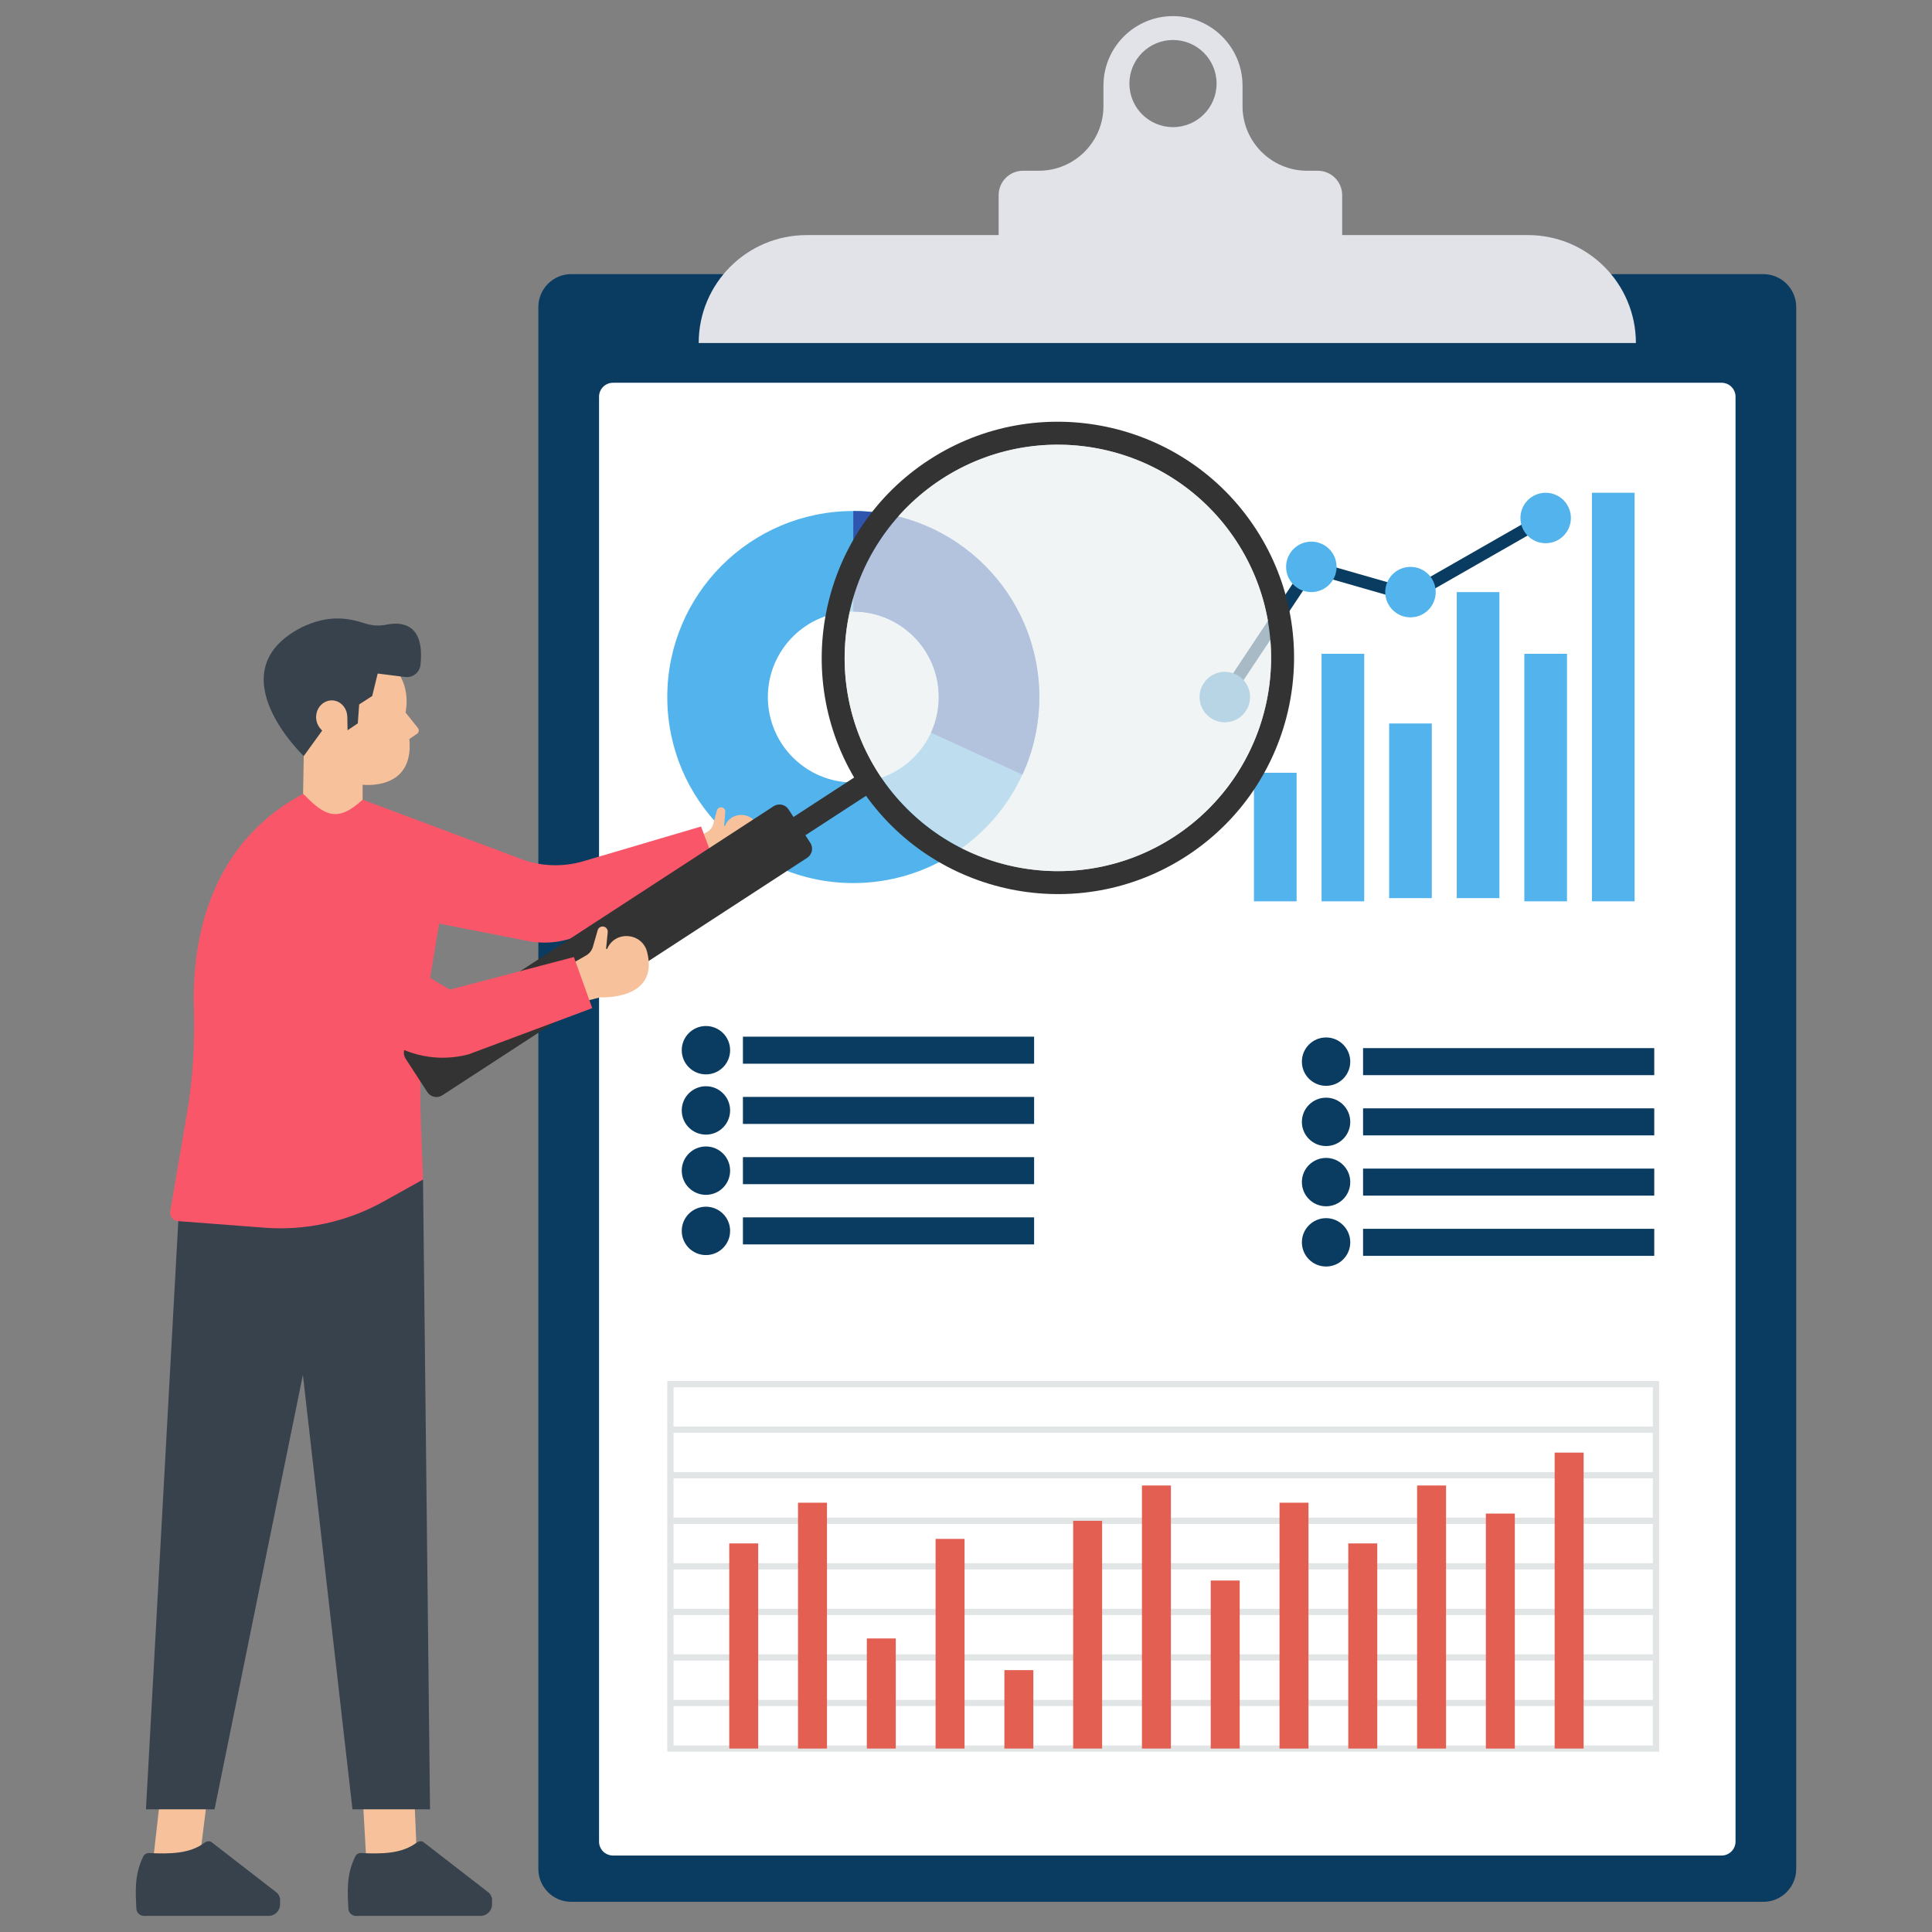 <?xml version="1.0" encoding="utf-8"?>
<svg xmlns="http://www.w3.org/2000/svg" enable-background="new 0 0 3000 3000" viewBox="0 0 3000 3000">
  <rect x="0" y="0" width="3000" height="3000" fill="#808080" stroke="none"/>
  <path d="M835.94,2902V476.81c0-28.25,22.9-51.16,51.16-51.16h1850.91c28.25,0,51.16,22.9,51.16,51.16V2902&#xD;&#xA;		c0,28.25-22.9,51.16-51.16,51.16H887.09C858.84,2953.15,835.94,2930.25,835.94,2902z" fill="#0a3c61"/>
  <path d="M2673.26,2881.25H951.84c-11.96,0-21.65-9.69-21.65-21.65V616.01c0-11.96,9.69-21.65,21.65-21.65h1721.43&#xD;&#xA;		c11.96,0,21.65,9.69,21.65,21.65V2859.6C2694.91,2871.56,2685.22,2881.25,2673.26,2881.25z" fill="#fff"/>
  <path d="M2372.59,365.05h-288.48V303c0-20.92-16.96-37.87-37.87-37.87h-16.52c-55.41,0-100.32-44.92-100.32-100.32&#xD;&#xA;		v-31.86c0-29.8-12.09-56.74-31.64-76.3c-19.56-19.56-46.5-31.64-76.3-31.64c-59.68,0-108.03,48.35-108.03,107.94v31.86&#xD;&#xA;		c0,55.41-44.92,100.32-100.32,100.32h-24.56c-20.92,0-37.87,16.96-37.87,37.87v62.05h-298.15c-92.57,0-167.61,75.04-167.61,167.61&#xD;&#xA;		h1455.3C2540.2,440.09,2465.16,365.05,2372.59,365.05z M1821.45,62.1c37.35,0,67.65,30.3,67.65,67.66s-30.3,67.65-67.65,67.65&#xD;&#xA;		c-37.44,0-67.74-30.3-67.74-67.65S1784.01,62.1,1821.45,62.1z" fill="#e1e3e8"/>
  <path d="M1324.99,793.51c-159.52,0-288.85,129.34-288.85,288.88c0,159.52,129.34,288.85,288.85,288.85&#xD;&#xA;			c116.57,0,217.01-69.04,262.64-168.47c16.82-36.65,26.21-77.41,26.21-120.39C1613.84,922.84,1484.53,793.51,1324.99,793.51z&#xD;&#xA;			 M1324.99,1215.05c-73.27,0-132.66-59.39-132.66-132.66c0-73.3,59.39-132.69,132.66-132.69s132.69,59.39,132.69,132.69&#xD;&#xA;			c0,19.74-4.32,38.46-12.04,55.28C1424.67,1183.36,1378.52,1215.05,1324.99,1215.05z" fill="#53b4ed"/>
  <path d="M1613.84,1082.39c0,42.98-9.39,83.74-26.21,120.39l-141.99-65.11c7.73-16.82,12.04-35.54,12.04-55.28&#xD;&#xA;			c0-73.3-59.42-132.69-132.69-132.69V793.51C1484.53,793.51,1613.84,922.84,1613.84,1082.39z" fill="#2e56ae"/>
  <polygon fill="#0a3c61" points="1909.98 1087.76 1893.8 1077 2032.08 868.93 2188.92 913.92 2395.28 795.91 2404.93 812.78 2191.44 934.86 2040.39 891.53"/>
  <rect fill="#53b4ed" height="634.43" width="66.24" x="2471.94" y="765.16"/>
  <rect fill="#53b4ed" height="384.39" width="66.24" x="2366.98" y="1015.2"/>
  <rect fill="#53b4ed" height="475.2" width="66.24" x="2262.02" y="919.41"/>
  <rect fill="#53b4ed" height="271.19" width="66.24" x="2157.06" y="1123.42"/>
  <rect fill="#53b4ed" height="384.39" width="66.24" x="2052.1" y="1015.2"/>
  <rect fill="#53b4ed" height="199.66" width="66.24" x="1947.14" y="1199.93"/>
  <circle cx="1901.89" cy="1082.38" fill="#4096c9" r="39.19"/>
  <circle cx="2036.24" cy="880.23" fill="#53b4ed" r="39.19"/>
  <circle cx="2190.18" cy="919.42" fill="#53b4ed" r="39.19"/>
  <circle cx="2400.1" cy="804.35" fill="#53b4ed" r="39.19"/>
  <g>
    <circle cx="1096.17" cy="1630.74" fill="#0a3c61" r="37.56"/>
    <rect fill="#0a3c61" height="41.98" width="452.16" x="1153.61" y="1609.75"/>
    <circle cx="1096.17" cy="1724.26" fill="#0a3c61" r="37.56"/>
    <rect fill="#0a3c61" height="41.98" width="452.16" x="1153.61" y="1703.27"/>
    <g>
      <circle cx="1096.17" cy="1817.79" fill="#0a3c61" r="37.56"/>
      <rect fill="#0a3c61" height="41.98" width="452.16" x="1153.61" y="1796.8"/>
    </g>
    <g>
      <circle cx="1096.17" cy="1911.31" fill="#0a3c61" r="37.56"/>
      <rect fill="#0a3c61" height="41.98" width="452.16" x="1153.61" y="1890.32"/>
    </g>
  </g>
  <g>
    <circle cx="2059.12" cy="1648.51" fill="#0a3c61" r="37.56"/>
    <rect fill="#0a3c61" height="41.98" width="452.16" x="2116.56" y="1627.52"/>
    <circle cx="2059.12" cy="1742.03" fill="#0a3c61" r="37.56"/>
    <rect fill="#0a3c61" height="41.98" width="452.16" x="2116.56" y="1721.04"/>
    <g>
      <circle cx="2059.12" cy="1835.56" fill="#0a3c61" r="37.56"/>
      <rect fill="#0a3c61" height="41.98" width="452.16" x="2116.56" y="1814.57"/>
    </g>
    <g>
      <circle cx="2059.12" cy="1929.08" fill="#0a3c61" r="37.56"/>
      <rect fill="#0a3c61" height="41.98" width="452.16" x="2116.56" y="1908.09"/>
    </g>
  </g>
  <g>
    <g opacity=".68">
      <path d="M2576.34,2720.05H1036.13v-575.66h1540.21L2576.34,2720.05L2576.34,2720.05z M1045.89,2710.29h1520.69&#xD;&#xA;						v-556.14H1045.89V2710.29z" fill="#d5d9db"/>
      <rect fill="#d5d9db" height="9.76" width="1530.45" x="1041.01" y="2215.13"/>
      <rect fill="#d5d9db" height="9.76" width="1530.45" x="1041.01" y="2285.87"/>
      <rect fill="#d5d9db" height="9.76" width="1530.45" x="1041.01" y="2356.6"/>
      <rect fill="#d5d9db" height="9.76" width="1530.45" x="1041.01" y="2427.34"/>
      <rect fill="#d5d9db" height="9.76" width="1530.45" x="1041.01" y="2498.08"/>
      <rect fill="#d5d9db" height="9.76" width="1530.45" x="1041.01" y="2568.81"/>
      <rect fill="#d5d9db" height="9.76" width="1530.45" x="1041.01" y="2639.55"/>
    </g>
    <rect fill="#e25f52" height="353.68" width="44.97" x="1666.4" y="2361.48"/>
    <rect fill="#e25f52" height="121.8" width="44.97" x="1559.59" y="2593.37"/>
    <rect fill="#e25f52" height="325.58" width="44.97" x="1452.79" y="2389.59"/>
    <rect fill="#e25f52" height="170.99" width="44.97" x="1345.98" y="2544.18"/>
    <rect fill="#e25f52" height="381.79" width="44.97" x="1239.17" y="2333.38"/>
    <rect fill="#e25f52" height="318.55" width="44.97" x="1132.36" y="2396.62"/>
    <rect fill="#e25f52" height="459.56" width="44.97" x="2414.06" y="2255.61"/>
    <rect fill="#e25f52" height="364.93" width="44.97" x="2307.25" y="2350.24"/>
    <rect fill="#e25f52" height="408.49" width="44.97" x="2200.44" y="2306.67"/>
    <rect fill="#e25f52" height="318.55" width="44.97" x="2093.63" y="2396.62"/>
    <rect fill="#e25f52" height="381.79" width="44.97" x="1986.83" y="2333.38"/>
    <rect fill="#e25f52" height="260.93" width="44.97" x="1880.02" y="2454.24"/>
    <rect fill="#e25f52" height="408.49" width="44.97" x="1773.21" y="2306.67"/>
  </g>
  <g>
    <path d="M563.09,1218.52c0,0,80.58,10.31,72.52-70.99l11.9-8.04c3.03-2.05,3.67-6.24,1.39-9.1l-19.17-24.03&#xD;&#xA;					c0,0,10.23-43.76-20.54-71.68l-98.47-5.91l-33.44,22.61l-2.68,28.55l-28.71,36.64l25.77,57.45l-1.27,72.12&#xD;&#xA;					c-0.41,23.04,17.1,42.46,40.06,44.44l0,0c24.92,2.14,51.69-23.85,52.66-48.84L563.09,1218.52z" fill="#f7c19b"/>
    <path d="M471.67,1173.99c0,0-137.78-130.85-3.21-199.85c40.23-19.35,70.06-15.33,97.65-6.27&#xD;&#xA;					c10.89,3.58,22.46,4.48,33.69,2.14c22.15-4.6,60.05-3.34,53.12,62.26c-1.25,11.84-11.84,20.46-23.65,18.98l-42.79-5.38&#xD;&#xA;					l-8.51,34.87l-20.25,13.1l-2.13,29.37l-15.9,10.75l-0.39-21.04c-0.22-11.56-7.82-22.19-19.09-24.79&#xD;&#xA;					c-4.26-0.98-9.01-0.89-13.99,1.27c-15.82,6.85-20.21,27.73-9.42,41.18c1.02,1.27,2.17,2.58,3.45,3.91L471.67,1173.99z" fill="#37424c"/>
    <path d="M1075.69,1305.07l21.29,45.8l20.94-5.74c0,0,76.82,3.21,59.57-59.63c-6.72-24.48-40.57-27.42-51.12-4.33&#xD;&#xA;					c-0.15,0.32-0.29,0.65-0.44,0.98c-0.35,0.81-1.56,0.51-1.49-0.37l1.76-21.01c0.3-3.57-2.29-6.74-5.85-7.15l0,0&#xD;&#xA;					c-3.27-0.38-6.33,1.7-7.18,4.87l-5.77,21.46c-1.29,4.8-4.4,8.91-8.68,11.44L1075.69,1305.07z" fill="#f7c19b"/>
    <polygon fill="#f7c19b" points="322.86 2783.47 308.51 2898.75 237.69 2889.3 250.25 2778.4"/>
    <path d="M223.57,2975l193.57-0.06c9.8,0,17.75-7.95,17.75-17.76v-8.29c0-2.53-2.6-7.97-4.57-9.56l-101.56-78.63&#xD;&#xA;					c-3.54-2.86-8.13-1.61-11.78,1.11c-22.42,16.72-53.68,17.18-85.41,15.57c-3.82-0.19-7.41,1.86-9.1,5.3&#xD;&#xA;					c-14.34,29.25-11.82,56.31-10.75,80.88C211.98,2969.94,217.18,2975,223.57,2975z" fill="#37424c"/>
    <polygon fill="#f7c19b" points="642.94 2779.39 647.8 2895.29 569.07 2893.32 562.71 2781.96"/>
    <path d="M552.74,2975l193.57-0.06c9.81,0,17.75-7.95,17.75-17.76v-8.29c0-2.53-2.6-7.97-4.57-9.56l-101.57-78.63&#xD;&#xA;					c-3.54-2.86-8.13-1.61-11.78,1.11c-22.42,16.72-53.68,17.18-85.41,15.57c-3.82-0.19-7.41,1.86-9.1,5.3&#xD;&#xA;					c-14.34,29.25-11.82,56.31-10.75,80.88C541.16,2969.94,546.36,2975,552.74,2975z" fill="#37424c"/>
    <polygon fill="#37424c" points="656.84 1831.61 667.73 2809.53 547.3 2809.53 470.32 2134.84 333.12 2809.53 226.65 2809.53 277.87 1877.89 491.44 1777.08"/>
    <path d="M276.04,1896.1l134.33,10.27c64.37,4.92,128.77-9.21,185.17-40.63l61.3-34.16l-3.51-93.98&#xD;&#xA;				c-2.66-71.18,1.86-142.45,13.49-212.73l15.01-90.69l137.71,26.97c26.27,5.14,53.47,2.35,78.14-8.02l219.81-92.42l-28.93-77.31&#xD;&#xA;				l-182.49,53.86c-33.7,9.95-69.79,8.04-102.26-5.39l-240.68-90.15c-38.9,36.07-59.19,24.57-89.47-6.33&#xD;&#xA;				c-0.99-0.86-2.17-1.69-3.03-2.67c-0.49,0.12-0.54,0.21-0.91,0.58c-152.84,81.75-171.4,242.32-168.69,331.77&#xD;&#xA;				c1.65,54.55-1.4,109.15-10.59,162.95l-26.14,153.04C263.02,1888.55,268.46,1895.52,276.04,1896.1z" fill="#fa5669"/>
    <path d="M629.79,1643.86l33.84,52c5.05,7.76,15.44,9.96,23.21,4.91l566.53-368.75&#xD;&#xA;						c7.76-5.05,9.96-15.44,4.91-23.21l-33.84-51.99c-5.05-7.76-15.44-9.96-23.21-4.91L634.7,1620.66&#xD;&#xA;						C626.93,1625.71,624.74,1636.1,629.79,1643.86z" fill="#333"/>
    <path d="M1442.56,714.15c-167.65,109.12-216.62,333.07-110.91,502c1.12,1.86,2.31,3.68,3.53,5.56&#xD;&#xA;								c1.19,1.82,2.41,3.7,3.65,5.48c111.65,165.14,336.26,211.02,503.96,101.86c169.53-110.35,217.72-338.03,107.34-507.61&#xD;&#xA;								C1839.79,651.91,1612.08,603.8,1442.56,714.15z M1462.01,744.04c153.06-99.63,358.61-56.21,458.24,96.86&#xD;&#xA;								c99.62,153.06,56.16,358.64-96.91,458.27c-153.06,99.63-358.64,56.15-458.27-96.91S1308.95,843.67,1462.01,744.04z" fill="#333"/>
    <rect fill="#333" height="33.87" transform="rotate(-33.064 1272.618 1262.396)" width="162.57" x="1191.39" y="1245.52"/>
    <g>
      <path d="M882.09,1499.65l24.67,55.46l25.29-6.47c0,0,92.26,5.38,72.77-70.48c-7.59-29.55-48.21-33.75-61.34-6.22&#xD;&#xA;						c-0.18,0.38-0.37,0.78-0.55,1.17c-0.44,0.96-1.88,0.59-1.78-0.47l2.53-25.21c0.43-4.29-2.62-8.14-6.89-8.71l0,0&#xD;&#xA;						c-3.93-0.52-7.64,1.91-8.73,5.71l-7.36,25.68c-1.65,5.74-5.47,10.61-10.66,13.58L882.09,1499.65z" fill="#f7c19b"/>
      <path d="M592.75,1610.45c38.35,29.25,88.16,39.13,134.78,26.75l192.11-71.78l-28.52-79.36l-192.44,50.59&#xD;&#xA;					c0,0-54.47-29.38-103.74-71.51L592.75,1610.45z" fill="#fa5669"/>
    </g>
    <circle cx="1642.64" cy="1021.6" enable-background="new" fill="#ecf0f1" opacity=".7" r="331.1" transform="rotate(-45.001 1642.637 1021.621)"/>
  </g>
</svg>